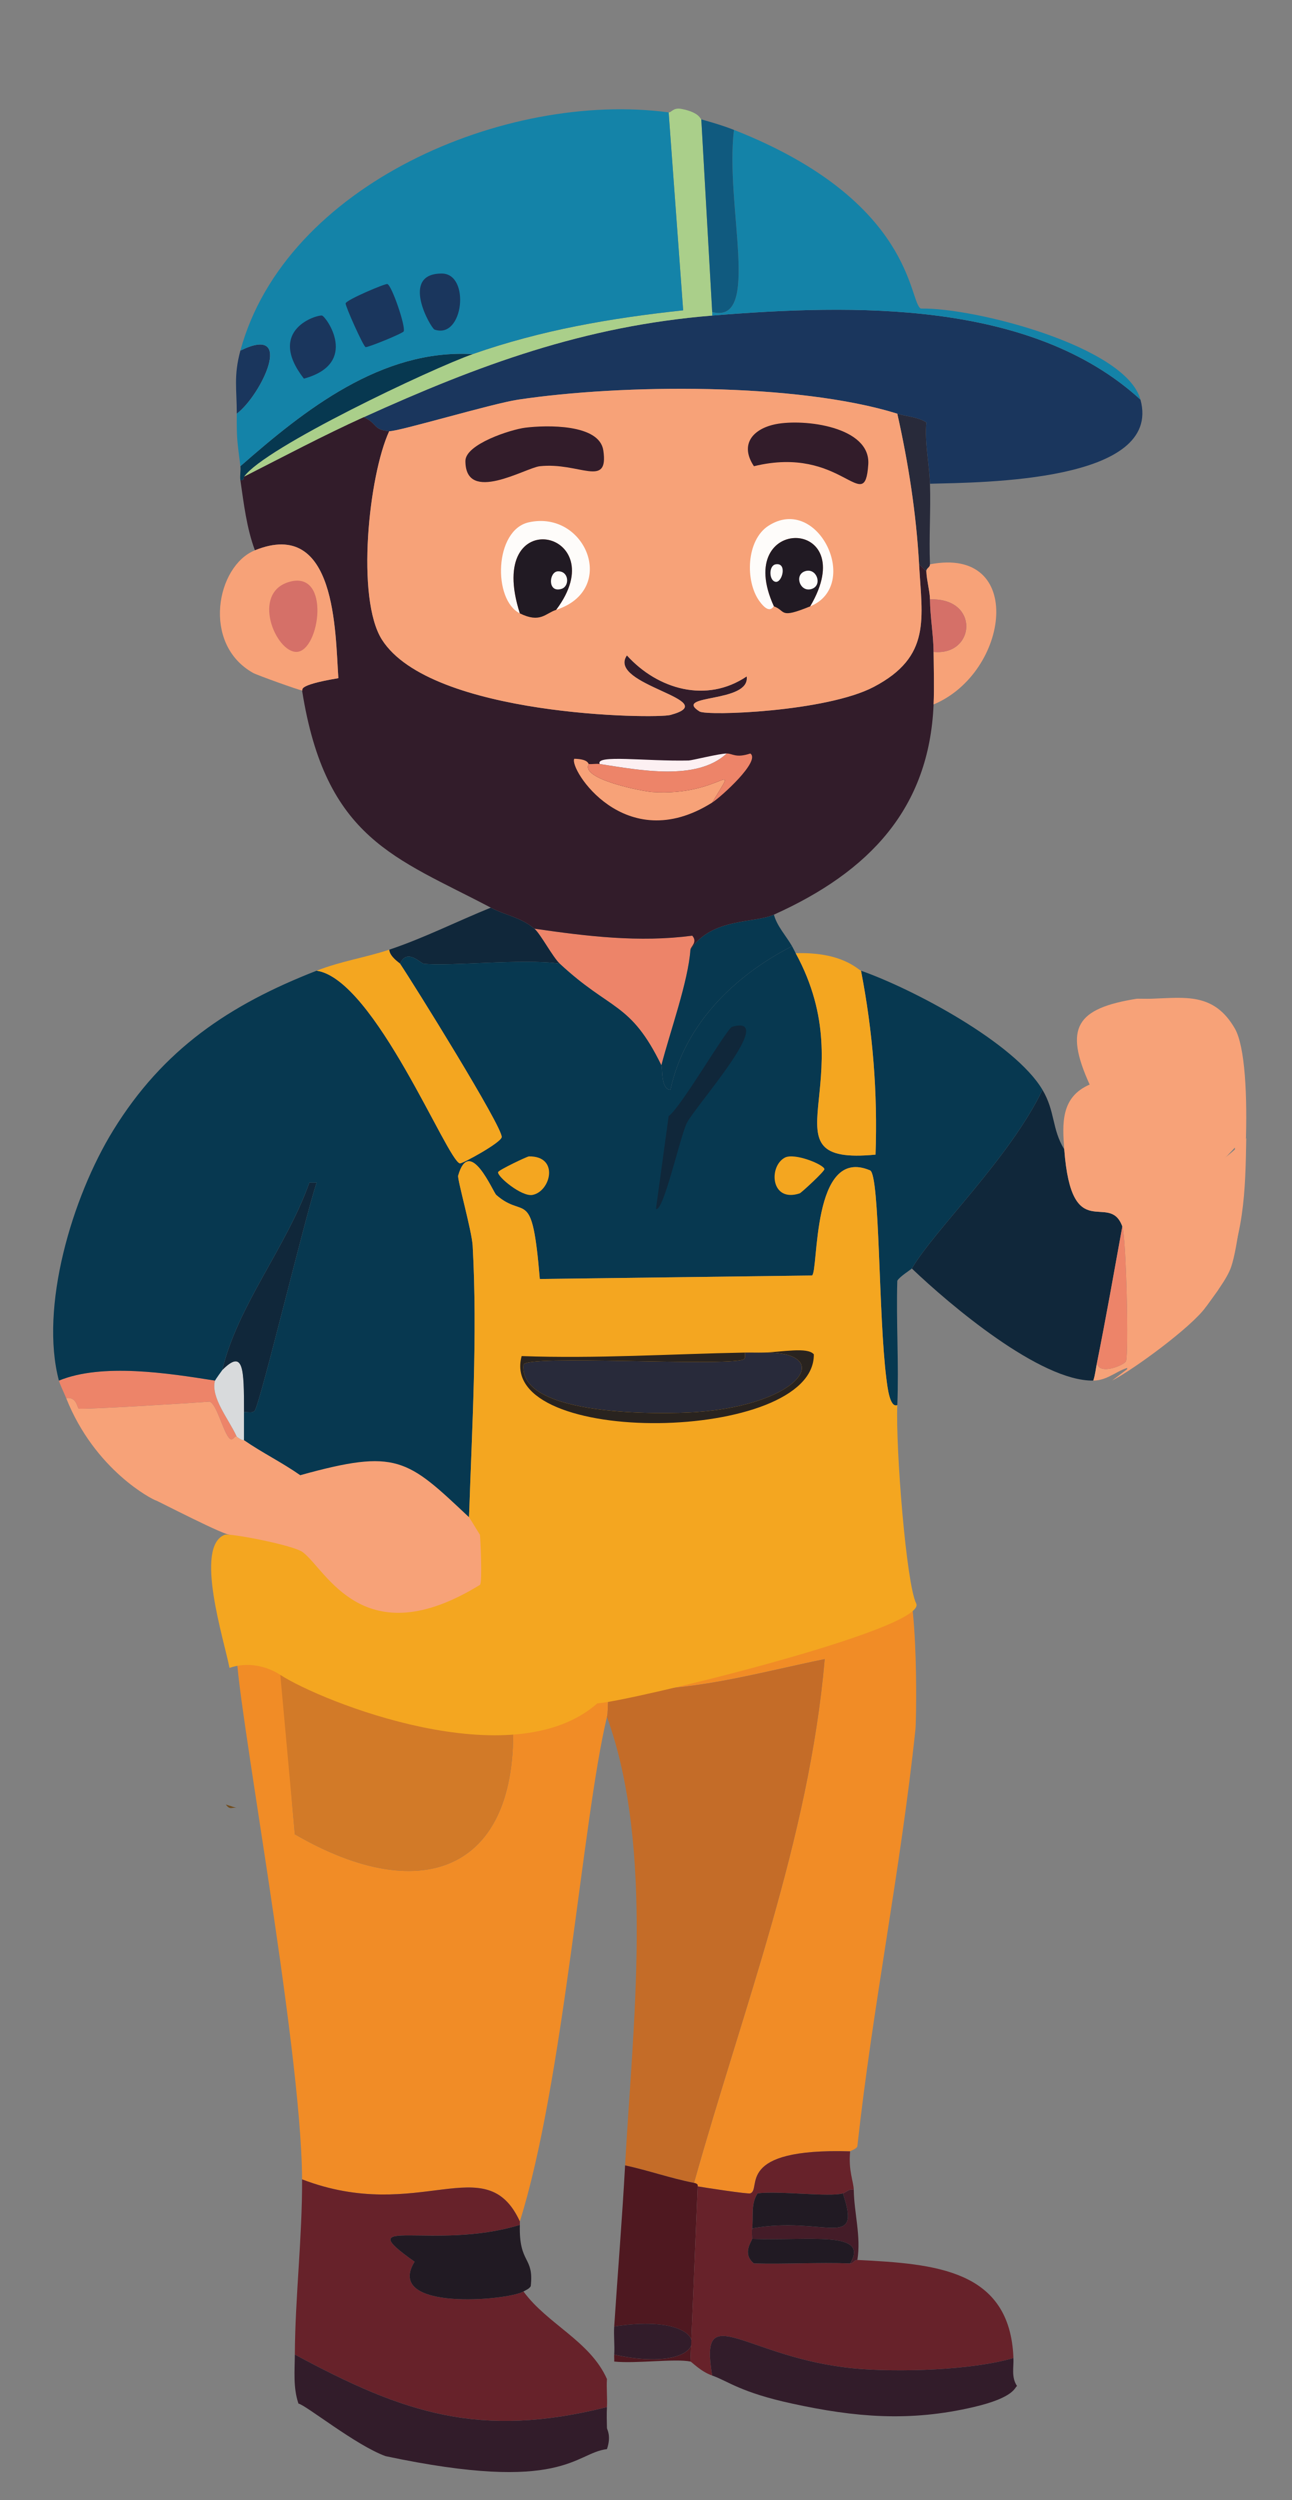 <?xml version="1.0" encoding="UTF-8" standalone="no"?><!DOCTYPE svg PUBLIC "-//W3C//DTD SVG 1.1//EN" "http://www.w3.org/Graphics/SVG/1.1/DTD/svg11.dtd"><svg width="100%" height="100%" viewBox="0 0 626 1211" version="1.1" xmlns="http://www.w3.org/2000/svg" xmlns:xlink="http://www.w3.org/1999/xlink" xml:space="preserve" xmlns:serif="http://www.serif.com/" style="fill-rule:evenodd;clip-rule:evenodd;stroke-linejoin:round;stroke-miterlimit:2;"><rect x="0" y="0" width="626" height="1211" fill="#808080" stroke="none"/><rect id="Plan-de-travail1" serif:id="Plan de travail1" x="0" y="0" width="625.397" height="1210.45" style="fill:none;"/><path d="M114.712,695.878c2.832,2.168 3.356,1.585 3.517,1.697c8.8,6.071 18.504,10.82 27.258,16.969c46.859,-14.72 52.232,-6.71 88.226,21.177c27.468,21.282 -27.575,79.802 -82.071,29.729c9.468,-8.963 -25.951,-11.768 -39.984,-22.059c-1.594,1.063 -35.338,-16.412 -35.939,-16.544c-1.724,-0.387 -29.784,-14.682 -43.656,-49.636c5.248,-0.781 5.294,4.965 6.155,5.091c3.134,0.461 53.127,-2.583 63.305,-3.394c3.457,0.988 6.63,14.804 9.672,17.818c1.678,1.663 2.455,-1.663 3.517,-0.848" style="fill:#f7a278;fill-rule:nonzero;"/><path d="M104.161,668.727c-2.086,8.403 6.626,18.47 10.551,27.152c-1.065,-0.815 -1.839,2.511 -3.517,0.848c-3.042,-3.014 -6.218,-16.834 -9.672,-17.818c-10.178,0.811 -60.171,3.855 -63.305,3.394c-0.861,-0.129 -0.907,-5.875 -6.155,-5.091c-1.019,-2.566 -2.996,-6.51 -3.517,-8.485c20.906,-8.59 52.785,-3.632 75.615,0" style="fill:#ed8469;fill-rule:nonzero;"/><path d="M114.712,875.753c-2.434,-0.574 -3.204,1.225 -5.275,-1.697c2.637,0.848 2.637,0.848 5.275,1.697" style="fill:#714d1e;fill-rule:nonzero;"/><path d="M334.526,460.004c-1.038,15.327 -10.024,40.205 -14.069,56c-15.077,-30.885 -24.493,-26.181 -49.236,-49.212c-3.401,-3.167 -9.44,-14.594 -12.31,-16.97c25.552,3.686 50.686,6.791 76.494,3.394c2.761,3.133 -0.777,5.271 -0.879,6.788" style="fill:#ed8469;fill-rule:nonzero;"/><path d="M118.229,683.999l0,13.576c-0.158,-0.112 -0.686,0.472 -3.517,-1.697c-3.925,-8.682 -12.637,-18.745 -10.551,-27.152c0.073,-0.298 3.299,-4.87 3.517,-5.091c10.396,-10.433 10.551,-0.763 10.551,20.364" style="fill:#d8dadc;fill-rule:nonzero;"/><path d="M411.901,1042.05c-56.471,-1.673 -42.589,18.314 -48.361,20.364c-1.206,0.428 -22.27,-2.83 -25.495,-3.394c-0.123,-0.02 0.682,-1.222 -1.759,-1.697c23.53,-84.112 55.673,-166.093 63.305,-253.691c-33.532,6.835 -66.351,16.667 -101.114,14.424c-5.434,3.547 -3.306,9.031 -4.396,13.576c-11.881,49.419 -20.948,176.774 -42.206,244.358c-16.502,-35.772 -48.81,1.385 -105.51,-20.364c-0.306,-66.236 -33.39,-239.673 -31.653,-256.697c30.655,5.941 13.931,9.365 21.915,10.712c3.517,38.607 2.704,40.233 6.221,78.836c62.696,36.407 110.023,16.963 105.51,-58.542l20.224,-44.122c72.881,33.964 115.34,-0.468 135.405,-6.788c3.433,-1.079 1.674,4.185 5.276,3.394c2.008,-0.441 24.471,-25.173 25.498,-25.085c10.71,0.944 9.284,75.565 8.794,80.237c-7.084,67.479 -20.776,134.605 -28.137,201.934c-0.148,1.341 -3.496,2.335 -3.517,2.545" style="fill:#f18c26;fill-rule:nonzero;"/><path d="M336.284,1057.33c-11.455,-2.23 -22.066,-6.028 -33.412,-8.485c3.654,-66.96 14.293,-153.526 -8.793,-217.207c1.094,-4.545 -1.038,-10.029 4.396,-13.576c34.767,2.247 67.585,-7.589 101.118,-14.424c-7.633,87.598 -39.779,169.582 -63.309,253.692" style="fill:#c46c28;fill-rule:nonzero;"/><path d="M248.359,829.935c4.512,75.509 -42.814,94.95 -105.51,58.546c-3.517,-38.606 -3.517,-38.606 -7.034,-77.212c12.598,2.124 42.307,4.69 48.36,6.787c8.55,2.967 25.337,29.596 64.184,11.879" style="fill:#d27a28;fill-rule:nonzero;"/><path d="M515.653,556.729c3.538,47.054 21.802,19.95 28.137,37.334c-4.013,22.094 -7.879,44.152 -12.31,66.178c-0.57,2.828 -0.834,5.699 -1.759,8.485c-25.752,0.38 -69.59,-36.78 -87.924,-54.3c11.272,-19.08 47.519,-53.607 63.304,-86.546c6.236,10.522 4.471,18.901 10.552,28.849" style="fill:#10273a;fill-rule:nonzero;"/><path d="M383.765,458.307c-28.714,14.689 -52.268,38.508 -58.912,69.573c-4.808,-0.289 -3.728,-10.515 -4.397,-11.876c4.045,-15.795 13.035,-40.673 14.069,-56c10.284,-15.578 30.986,-12.714 40.447,-16.97c1.466,5.525 5.986,10.399 8.793,15.273" style="fill:#073850;fill-rule:nonzero;"/><path d="M258.91,449.822c2.87,2.373 8.909,13.804 12.31,16.97c-17.473,-2.681 -53.619,1.456 -65.946,0c-1.474,-0.176 -8.107,-7.674 -11.431,0c-0.249,-0.377 -5.04,-3.363 -5.272,-6.788c16.485,-5.474 33.089,-13.84 49.236,-20.363c7.337,3.865 14.171,4.452 21.103,10.181" style="fill:#10273a;fill-rule:nonzero;"/><path d="M118.229,683.999c0,-21.127 -0.155,-30.797 -10.551,-20.364c7.526,-31.421 31.112,-59.526 42.205,-90.785l3.517,0c-5.356,15.84 -26.941,105.366 -29.895,110.301c-0.95,1.588 -3.707,0.661 -5.276,0.848" style="fill:#10273a;fill-rule:nonzero;"/><path d="M383.765,458.307c0.608,1.059 1.171,2.315 1.758,3.394c33.873,62.031 -17.761,103.034 38.688,97.573c1.08,-29.942 -1.312,-59.615 -7.034,-89.088c25.32,8.889 74.468,34.985 87.925,57.694c-15.785,32.938 -52.033,67.465 -63.305,86.546c-0.232,0.39 -6.032,3.991 -7.034,5.939c-0.598,20.038 0.805,40.219 -0,60.24c-3.662,1.442 -4.766,-8.764 -5.276,-12.728c-3.932,-30.539 -3.12,-98.913 -7.913,-100.967c-28.524,-12.215 -24.87,49.023 -28.137,50.91c-65.946,0.848 -65.946,0.848 -131.889,1.697c-3.777,-45.639 -7.119,-28.401 -21.103,-40.728c-1.558,-1.374 -12.943,-28.889 -18.464,-9.333c-0.472,1.67 6.643,26.853 7.034,33.939c2.391,43.443 -0.324,88.026 -1.759,131.513c-30.061,-28.305 -34.894,-33.355 -81.769,-20.364c-8.754,-6.15 -18.458,-10.898 -27.258,-16.97l0,-13.576c1.572,-0.186 4.326,0.74 5.276,-0.848c2.958,-4.935 24.539,-94.461 29.895,-110.3l-3.517,-0c-11.093,31.258 -34.679,59.363 -42.205,90.785c-0.218,0.22 -3.444,4.795 -3.517,5.091c-22.83,-3.632 -54.709,-8.59 -75.615,-0c-9.387,-35.45 6.26,-88.725 26.378,-121.331c24.156,-39.16 56.06,-60.664 98.476,-77.209c28.148,4.083 63.484,92.529 69.46,93.33c1.196,0.16 19.928,-10.039 20.223,-12.727c0.531,-4.796 -42.589,-74.08 -49.239,-83.997c3.323,-7.674 9.957,-0.173 11.43,-0c12.328,1.456 48.473,-2.681 65.946,-0c24.743,23.031 34.158,18.327 49.236,49.212c0.669,1.361 -0.411,11.587 4.397,11.876c6.644,-31.065 30.198,-54.884 58.912,-69.573" style="fill:#073850;fill-rule:nonzero;"/><path d="M387.467,578.04c-14.079,4.624 -15.167,-13.011 -7.231,-17.299c4.68,-2.528 18.998,3.349 19.231,5.562c0.108,1.043 -11.198,11.473 -12,11.737" style="fill:#f4a620;fill-rule:nonzero;"/><path d="M354.749,497.336c22.495,-6.39 -17.948,38.44 -21.982,46.667c-3.359,6.849 -11.311,43.27 -14.948,41.573c3.078,-22.485 3.078,-22.485 6.155,-44.967c6.004,-4.198 28.165,-42.533 30.775,-43.273" style="fill:#10273a;fill-rule:nonzero;"/><path d="M256.272,560.123c14.818,-0.227 10.611,16.932 1.759,18.667c-5.22,1.021 -17.143,-8.848 -16.707,-11.031c0.208,-1.028 14.104,-7.622 14.948,-7.636" style="fill:#f4a620;fill-rule:nonzero;"/><path d="M188.57,460.004c0.232,3.424 5.022,6.411 5.275,6.788c6.651,9.917 49.768,79.201 49.24,83.997c-0.299,2.688 -19.028,12.887 -20.223,12.727c-5.98,-0.801 -41.316,-89.247 -69.464,-93.33c12.096,-4.718 23.424,-6.282 35.172,-10.182" style="fill:#f4a620;fill-rule:nonzero;"/><path d="M417.176,470.185c5.726,29.474 8.114,59.15 7.034,89.089c-56.449,5.46 -4.811,-35.542 -38.688,-97.573c22.573,-0.689 30.064,7.928 31.654,8.484" style="fill:#f4a620;fill-rule:nonzero;"/><path d="M434.761,680.606c-0.84,20.859 4.334,86.428 9.139,96.044c6.187,12.383 -140.754,47.861 -154.475,48.407c-41.175,36.29 -133.868,-0.944 -153.612,-13.787c-6.72,-4.372 -15.922,-6.398 -24.616,-3.394c-2.571,-13.352 -17.24,-58.932 -2.243,-64.485c2.251,-0.835 33.157,4.956 37.807,8.485c11.438,8.689 29.392,50.425 85.771,15.803c1.318,-0.809 0.164,-24.031 0.002,-24.289c-1.783,-2.8 -3.468,-5.763 -5.276,-8.481c1.435,-43.487 4.147,-88.07 1.759,-131.513c-0.391,-7.086 -7.506,-32.269 -7.034,-33.939c5.522,-19.56 16.903,7.959 18.461,9.333c13.984,12.327 17.325,-4.911 21.103,40.724c65.946,-0.848 65.946,-0.848 131.888,-1.697c3.268,-1.883 -0.387,-63.121 28.137,-50.906c4.797,2.054 3.985,70.428 7.914,100.967c0.51,3.964 1.614,14.17 5.275,12.728" style="fill:#f4a620;fill-rule:nonzero;"/><path d="M369.696,655.151c35.045,-0.76 19.461,25.214 -32.533,28.849c-15.321,1.069 -85.923,2.528 -83.528,-22.909c0.482,-5.115 95.989,0.95 106.389,-2.546c1.351,-0.455 0.887,-2.216 0.88,-3.394c2.929,-0.054 5.866,0.071 8.792,0" style="fill:#282a3a;fill-rule:nonzero;"/><path d="M360.904,655.151c0.007,1.178 0.471,2.939 -0.879,3.394c-10.4,3.496 -105.908,-2.569 -106.39,2.546c-2.395,25.437 68.208,23.978 83.528,22.909c51.994,-3.635 67.578,-29.609 32.534,-28.849c9.278,-0.22 21.525,-2.827 24.62,0.849c0.555,43.106 -153.755,45.469 -141.561,0.848c36.089,1.314 72.112,-1.011 108.148,-1.697" style="fill:#29231f;fill-rule:nonzero;"/><path d="M552.582,193.586c10.875,39.957 -76.881,40.075 -101.993,40.727c-0.338,-9.791 -2.659,-19.804 -1.759,-29.697c-4.266,-2.732 -9.38,-2.787 -14.068,-4.243c-48.624,-15.106 -133.289,-14.366 -183.766,-6.787c-12.599,1.89 -58.367,15.598 -62.426,15.272c-7.889,-0.634 -5.638,-3.723 -12.31,-6.788c55.782,-25.308 106.777,-44.169 168.819,-49.212c68.19,-5.542 154.612,-7.701 207.503,40.728" style="fill:#1a365d;fill-rule:nonzero;"/><path d="M552.582,193.586c-52.891,-48.429 -139.313,-46.27 -207.503,-40.728l-0,-1.697c23.997,6.048 6.06,-51.72 10.551,-88.239c87.759,34.509 84.583,83.82 90.562,86.542c25.63,-0.573 99.341,18.222 106.39,44.122" style="fill:#1483a8;fill-rule:nonzero;"/><path d="M339.802,57.831c2.637,46.667 2.637,46.667 5.275,93.33l0,1.697c-62.042,5.043 -113.036,23.904 -168.818,49.212c-19.692,8.933 -38.787,19.064 -58.029,28.849c9.728,-14.02 90.872,-52.437 110.786,-59.394c33.434,-11.682 66.698,-17.404 101.993,-21.212c-3.517,-47.937 -3.517,-47.937 -7.034,-95.876c1.297,0.173 2.17,-2.468 6.154,-1.697c8.906,1.724 9.145,4.941 9.673,5.091" style="fill:#aacf8a;fill-rule:nonzero;"/><path d="M355.628,62.922c-4.488,36.519 13.446,94.287 -10.551,88.239c-2.638,-46.663 -2.638,-46.663 -5.276,-93.33c5.564,1.578 10.428,2.969 15.827,5.091" style="fill:#105a7f;fill-rule:nonzero;"/><path d="M229.015,171.526c-19.913,6.957 -101.057,45.373 -110.785,59.394c-0.159,0.224 0.383,1.88 -1.759,1.693c-0.323,-2.189 0.271,-4.578 0,-6.784c30.916,-27.135 68.253,-56.866 112.544,-54.303" style="fill:#073850;fill-rule:nonzero;"/><path d="M114.712,200.373c0.06,-11.726 -1.604,-18.154 1.759,-30.545c26.93,-13.196 9.946,21.775 -1.759,30.545" style="fill:#1a365d;fill-rule:nonzero;"/><path d="M323.975,54.437c3.517,47.94 3.517,47.94 7.034,95.876c-35.294,3.808 -68.559,9.53 -101.992,21.212c-44.292,-2.562 -81.629,27.169 -112.545,54.304c-1.505,-12.181 -1.825,-12.674 -1.758,-25.455c11.705,-8.77 28.685,-43.742 1.758,-30.546c21.81,-80.393 128.46,-125.953 207.503,-115.391" style="fill:#1483a8;fill-rule:nonzero;"/><path d="M187.69,137.587c2.16,0.692 8.906,20.421 7.914,22.909c-0.39,0.977 -17.512,7.945 -18.465,7.636c-1.136,-0.37 -9.96,-20.089 -9.672,-21.212c0.447,-1.728 19.161,-9.673 20.223,-9.333" style="fill:#1a365d;fill-rule:nonzero;"/><path d="M156.037,152.859c2.022,0.543 18.254,23.184 -8.793,30.546c-18.549,-23.88 6.739,-31.099 8.793,-30.546" style="fill:#1a365d;fill-rule:nonzero;"/><path d="M214.068,132.496c13.91,0.031 10.541,32.015 -3.517,27.152c-1.755,-0.608 -17.09,-27.196 3.517,-27.152" style="fill:#1a365d;fill-rule:nonzero;"/><path d="M251.876,1075.99c-0.01,0.567 0.014,1.13 0,1.697c-41.808,12.788 -83.648,-5.217 -50.998,17.818c-14.878,24.145 45.132,18.867 52.757,14.425c11.599,15.853 32.315,24.022 40.446,42.421c-0.306,4.49 0.24,9.075 0,13.575c-61.444,15.399 -98.222,3.157 -151.232,-25.454c0.169,-28.106 3.644,-56.815 3.517,-84.846c56.699,21.749 89.008,-15.408 105.51,20.364" style="fill:#67222a;fill-rule:nonzero;"/><path d="M294.08,1165.93c-0.179,3.347 -0.091,6.829 0,10.182c0.018,0.655 2.206,3.747 0,10.182c-15.633,1.812 -20.863,21.759 -107.268,3.394c-14.318,-5.173 -38.52,-24.681 -42.206,-25.455c-2.63,-7.762 -1.804,-15.792 -1.758,-23.758c53.01,28.608 89.788,40.854 151.232,25.455" style="fill:#321c2a;fill-rule:nonzero;"/><path d="M251.876,1077.69c-0.478,19.284 6.922,14.95 5.276,29.697c-0.865,1.361 -2.234,1.795 -3.517,2.546c-7.625,4.442 -67.635,9.72 -52.757,-14.425c-32.65,-23.035 9.19,-5.03 50.998,-17.818" style="fill:#211a23;fill-rule:nonzero;"/><path d="M584.235,633.091c12.939,-24.681 16.238,-49.864 14.068,-77.209c-18.264,19.695 -19.569,19.271 -40.447,29.694c-1.895,0.947 -8.202,1.435 -8.793,2.545c-0.186,24.603 0.257,49.216 0,73.819c-7.392,0.97 -11.546,6.672 -19.344,6.788c0.925,-2.79 1.193,-5.661 1.759,-8.485c1.245,6.211 13.305,0.858 14.068,-0.849c1.407,-3.149 0.155,-60.083 -1.758,-65.333c-6.335,-17.384 -24.595,9.723 -28.137,-37.331c-0.936,-12.452 -1.734,-25.325 12.31,-31.394c-12.525,-27.569 -6.496,-36.909 22.861,-41.576c0.348,-0.054 4.889,0.072 7.034,0c16.228,-0.522 30.311,-3.139 40.447,14.425c9.961,17.261 4.671,96.279 -1.758,115.391c-2.04,6.065 -8.529,14.146 -12.31,19.515" style="fill:#f7a278;fill-rule:nonzero;"/><path d="M584.235,633.091c-6.693,9.503 -34.693,30.111 -45.42,35.637l7.335,-5.562c0.232,-23.381 0.45,-55.392 -0,-78.861c20.878,-10.423 39.424,-13.282 57.689,-32.977c-0.432,25.393 -0.81,48.991 -13.749,73.672" style="fill:#f7a278;fill-rule:nonzero;"/><path d="M531.479,660.242c4.432,-22.027 8.297,-44.084 12.31,-66.179c1.914,5.247 3.166,62.181 1.759,65.331c-0.763,1.707 -12.824,7.059 -14.069,0.848" style="fill:#ed8469;fill-rule:nonzero;"/><path d="M336.284,1057.33c2.445,0.475 1.636,1.676 1.759,1.696c-1.759,42.425 -1.759,42.425 -3.517,84.846c-7.481,-1.514 -26.533,1.103 -36.93,0c0.074,-1.123 -0.07,-2.27 0,-3.394c49.001,11.088 51.22,-21.697 0,-13.576c1.702,-25.987 3.858,-52.073 5.276,-78.057c11.346,2.457 21.957,6.255 33.412,8.485" style="fill:#4f1820;fill-rule:nonzero;"/><path d="M297.597,1140.47c0.289,-4.493 -0.295,-9.082 0,-13.575c51.216,-8.122 49.001,24.66 0,13.575" style="fill:#321c2a;fill-rule:nonzero;"/><path d="M411.901,1042.05c-0.89,9.503 1.681,14.584 1.758,18.667c-2.465,-0.658 -3.341,1.107 -5.275,1.697c-6.349,1.931 -31.18,-1.388 -41.327,0c-3.425,5.359 -1.878,11.305 -2.637,16.97c-0.215,1.615 -0.046,3.441 -0,5.091c0.028,0.984 -5.111,7.032 0.879,11.879c15.5,0.441 31.116,-0.604 46.602,-0c1.656,0.064 1.874,-1.782 3.517,-1.697c37.605,1.89 74,4.571 75.614,47.512c-20.125,5.926 -55.619,6.998 -76.493,5.091c-53.288,-4.864 -76.026,-34.856 -69.464,3.394c-5.616,-1.955 -9.928,-6.663 -10.547,-6.788c1.758,-42.421 1.758,-42.421 3.517,-84.846c3.225,0.564 24.289,3.822 25.495,3.394c5.772,-2.05 -8.11,-22.037 48.361,-20.364" style="fill:#67222a;fill-rule:nonzero;"/><path d="M491.034,1142.17c0.172,4.606 -1.112,9.35 1.758,13.576c-1.171,0.329 -0.636,5.41 -21.102,10.182c-30.898,7.202 -57.189,4.989 -87.925,-1.697c-25.221,-5.488 -31.035,-10.915 -38.688,-13.576c-6.567,-38.25 16.175,-8.261 69.463,-3.394c20.871,1.907 56.369,0.835 76.494,-5.091" style="fill:#321c2a;fill-rule:nonzero;"/><path d="M413.659,1060.72c0.222,11.537 3.591,22.499 1.759,33.94c-1.643,-0.085 -1.861,1.762 -3.518,1.697c9.634,-16.094 -19.956,-10.861 -47.481,-11.879c-0.045,-1.649 -0.214,-3.475 0,-5.091c34.718,-6.346 53.432,11.234 43.964,-16.97c1.935,-0.59 2.81,-2.352 5.276,-1.697" style="fill:#441c28;fill-rule:nonzero;"/><path d="M408.384,1062.41c9.468,28.204 -9.247,10.624 -43.964,16.97c0.759,-5.664 -0.788,-11.61 2.637,-16.97c10.147,-1.388 34.978,1.935 41.327,0" style="fill:#211a23;fill-rule:nonzero;"/><path d="M411.901,1096.35c-15.486,-0.601 -31.102,0.441 -46.602,0c-5.99,-4.847 -0.851,-10.895 -0.879,-11.879c27.525,1.022 57.114,-4.212 47.481,11.879" style="fill:#211a23;fill-rule:nonzero;"/><path d="M450.588,234.312c0.443,12.846 -0.535,25.746 0,39.03c0.063,1.592 -1.815,1.792 -1.759,3.394c-1.758,-1.697 -1.758,-1.697 -3.517,-3.394c-1.333,-24.294 -5.191,-49.182 -10.551,-72.97c4.688,1.46 9.806,1.51 14.068,4.243c-0.896,9.893 1.421,19.905 1.759,29.697" style="fill:#282a3a;fill-rule:nonzero;"/><path d="M188.57,208.858c-9.968,21.64 -16.14,81.078 -3.517,100.967c23.631,37.235 132.595,38.443 139.802,36.485c26.41,-7.178 -31.099,-14.431 -21.103,-28.849c14.881,16.454 38.554,23.324 58.032,10.182c1.84,13.114 -36.272,8.465 -22.861,16.97c3.602,2.284 61.391,0.18 84.407,-11.879c28.134,-14.74 23.417,-33.288 21.982,-59.394c1.759,1.697 1.759,1.697 3.517,3.394c0.155,4.364 1.724,9.873 1.759,13.576c0.077,8.451 1.699,17.37 1.759,25.454c0.063,8.438 0.355,17.035 -0,25.455c-2.114,50.336 -31.067,80.99 -77.374,101.815c-9.464,4.256 -30.166,1.392 -40.446,16.97c0.102,-1.517 3.64,-3.655 0.879,-6.788c-25.809,3.398 -50.946,0.292 -76.497,-3.394c-6.929,-5.729 -13.766,-6.316 -21.1,-10.181c-46.032,-24.264 -80.095,-33.081 -91.445,-105.21c1.027,0.01 -4.097,-2.308 17.586,-5.939c-1.576,-21.908 -0.781,-77.949 -40.444,-61.937c-4.051,-10.938 -5.363,-22.542 -7.034,-33.939c2.142,0.183 1.601,-1.473 1.759,-1.697c19.238,-9.785 38.336,-19.913 58.029,-28.849c6.672,3.068 4.421,6.153 12.31,6.788" style="fill:#321c2a;fill-rule:nonzero;"/><path d="M285.288,370.066c-4.414,7.321 26.041,13.257 30.775,13.576c33.409,2.247 42.821,-17.883 29.016,5.091c-42.416,26.748 -69.59,-16.664 -66.825,-21.212c7.009,0.183 6.661,2.508 7.034,2.545" style="fill:#f7a278;fill-rule:nonzero;"/><path d="M345.077,388.733c13.805,-22.974 4.397,-2.844 -29.016,-5.091c-4.734,-0.319 -35.185,-6.255 -30.775,-13.576c1.724,0.177 3.588,-0.258 5.276,0c19.168,2.919 46.929,8.461 61.549,-5.091c2.92,-0.007 4.323,2.349 11.431,0c5.195,3.567 -14.202,21.07 -18.465,23.758" style="fill:#ed8469;fill-rule:nonzero;"/><path d="M352.111,364.976c-14.621,13.552 -42.381,8.01 -61.549,5.091c-2.185,-4.704 21.929,-1.229 43.084,-1.697c1.629,-0.038 14.973,-3.387 18.465,-3.394" style="fill:#fcf0f2;fill-rule:nonzero;"/><path d="M146.365,334.431c-1.266,-0.014 -21.887,-7.447 -23.74,-8.485c-25.035,-14.034 -17.727,-51.88 0.879,-59.391c39.663,-16.013 38.871,40.028 40.447,61.936c-21.683,3.632 -16.559,5.95 -17.586,5.94" style="fill:#f7a278;fill-rule:nonzero;"/><path d="M140.211,281.826c20.297,-5.77 14.733,33.658 3.517,33.939c-10.196,0.255 -22.183,-28.631 -3.517,-33.939" style="fill:#d57068;fill-rule:nonzero;"/><path d="M452.347,341.219c0.355,-8.421 0.063,-17.018 -0,-25.455c20.237,2.06 22.625,-26.262 -1.759,-25.455c-0.035,-3.699 -1.604,-9.211 -1.759,-13.572c-0.056,-1.602 1.822,-1.802 1.759,-3.394c46.38,-8.953 38.614,52.46 1.759,67.876" style="fill:#f7a278;fill-rule:nonzero;"/><path d="M452.347,315.765c-0.06,-8.085 -1.682,-17.004 -1.759,-25.455c24.384,-0.808 21.996,27.511 1.759,25.455" style="fill:#d57068;fill-rule:nonzero;"/><path d="M434.761,200.373c5.36,23.788 9.219,48.673 10.552,72.967c1.431,26.106 6.151,44.654 -21.982,59.394c-23.016,12.059 -80.806,14.163 -84.408,11.879c-13.414,-8.505 24.701,-3.856 22.862,-16.97c-19.482,13.142 -43.152,6.272 -58.033,-10.182c-9.995,14.418 47.513,21.671 21.103,28.849c-7.207,1.958 -116.171,0.75 -139.802,-36.485c-12.623,-19.889 -6.45,-79.327 3.517,-100.967c4.059,0.326 49.827,-13.382 62.425,-15.273c50.478,-7.578 135.146,-8.318 183.766,6.788" style="fill:#f7a278;fill-rule:nonzero;"/><path d="M254.514,207.161c10.143,-1.266 35.924,-1.931 37.809,11.03c2.698,18.552 -11.705,5.556 -30.775,7.637c-6.862,0.747 -36.061,18.49 -36.05,-2.546c0.003,-8.142 21.971,-15.242 29.016,-16.121" style="fill:#321c2a;fill-rule:nonzero;"/><path d="M375.851,205.464c13.699,-2.742 46.088,1.151 44.843,19.515c-1.734,25.557 -12.549,-9.676 -55.394,0.849c-6.996,-10.45 -0.683,-18.117 10.551,-20.364" style="fill:#321c2a;fill-rule:nonzero;"/><path d="M269.461,295.401c29.073,-38.599 -35.076,-52.66 -17.585,1.697c-13.144,-6.475 -12.461,-40.442 4.396,-44.121c27.553,-6.011 43.282,32.68 13.189,42.424" style="fill:#fefcfa;fill-rule:nonzero;"/><path d="M392.557,293.704c25.64,-43.548 -38.073,-44.735 -17.586,0c-0.351,-0.125 -1.934,4.518 -7.034,-2.545c-6.992,-9.683 -6.373,-29.548 4.397,-36.485c24.05,-15.487 45.138,28.879 20.223,39.03" style="fill:#fefcfa;fill-rule:nonzero;"/><path d="M269.461,295.401c-5.247,1.697 -7.656,6.588 -17.585,1.697c-17.491,-54.357 46.658,-40.296 17.585,-1.697" style="fill:#211a23;fill-rule:nonzero;"/><path d="M270.341,276.735c5.388,-0.173 5.775,7.195 1.758,8.485c-6.939,2.23 -6.176,-8.342 -1.758,-8.485" style="fill:#fefcfa;fill-rule:nonzero;"/><path d="M392.557,293.704c-15.3,6.235 -11.585,2.152 -17.586,0c-20.487,-44.735 43.226,-43.548 17.586,0" style="fill:#211a23;fill-rule:nonzero;"/><path d="M389.919,276.735c5.649,-2.057 8.803,6.561 3.517,8.485c-5.648,2.057 -8.803,-6.56 -3.517,-8.485" style="fill:#fefcfa;fill-rule:nonzero;"/><path d="M375.851,273.341c5.677,-0.953 3.197,8.892 -0,8.485c-3.296,-0.421 -3.524,-7.894 -0,-8.485" style="fill:#fefcfa;fill-rule:nonzero;"/></svg>